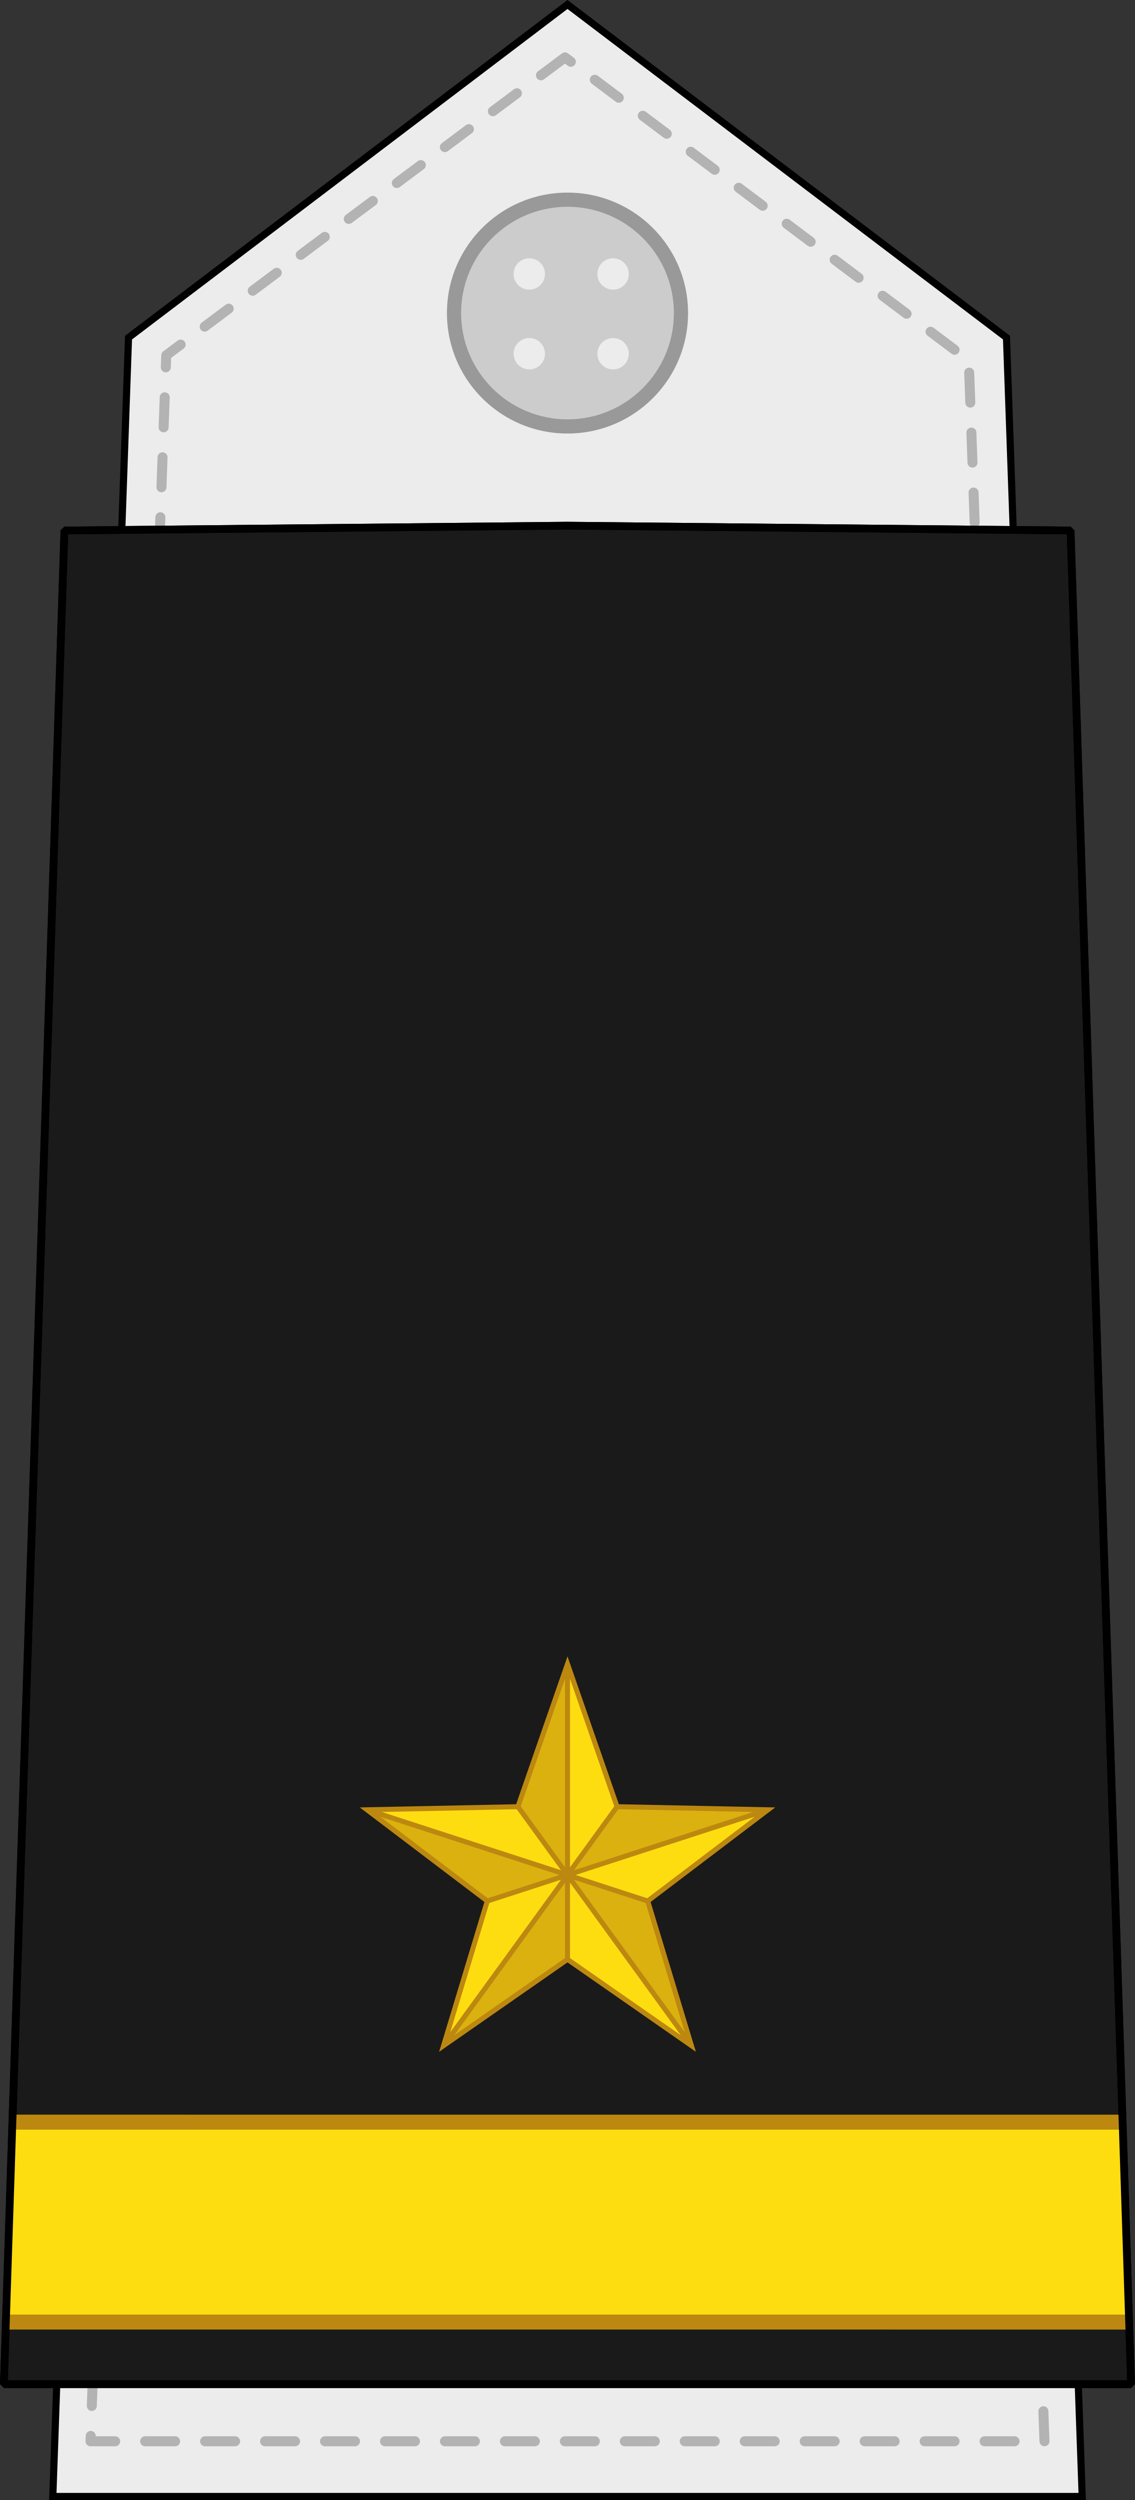 <?xml version="1.0" encoding="UTF-8" standalone="no"?>
<svg
   xmlns:dc="http://purl.org/dc/elements/1.1/"
   xmlns:cc="http://creativecommons.org/ns#"
   xmlns:rdf="http://www.w3.org/1999/02/22-rdf-syntax-ns#"
   xmlns:svg="http://www.w3.org/2000/svg"
   xmlns="http://www.w3.org/2000/svg"
   xmlns:xlink="http://www.w3.org/1999/xlink"
   xmlns:sodipodi="http://sodipodi.sourceforge.net/DTD/sodipodi-0.dtd"
   xmlns:inkscape="http://www.inkscape.org/namespaces/inkscape"
   version="1.0"
   id="svg2"
   height="500.021"
   width="227.154"
   sodipodi:docname="Maldives-Navy-OF-1a.svg"
   inkscape:version="0.92.1 r15371">
  <rect width="100%" height="100%" fill="#333333" stroke="none"/>
  <sodipodi:namedview
     pagecolor="#ffffff"
     bordercolor="#666666"
     borderopacity="1"
     objecttolerance="10"
     gridtolerance="10"
     guidetolerance="10"
     inkscape:pageopacity="0"
     inkscape:pageshadow="2"
     inkscape:window-width="1366"
     inkscape:window-height="705"
     id="namedview834"
     showgrid="false"
     inkscape:snap-bbox="true"
     inkscape:snap-bbox-midpoints="true"
     inkscape:zoom="1.3349624"
     inkscape:cx="23.78865"
     inkscape:cy="190.29553"
     inkscape:window-x="-8"
     inkscape:window-y="-8"
     inkscape:window-maximized="1"
     inkscape:current-layer="svg2" />
  <defs
     id="defs4">
    <linearGradient
       id="linearGradient5390">
      <stop
         style="stop-color:#215585;stop-opacity:1;"
         offset="0"
         id="stop5392" />
      <stop
         style="stop-color:#10273d;stop-opacity:1;"
         offset="1"
         id="stop5394" />
    </linearGradient>
    <linearGradient
       id="linearGradient4288">
      <stop
         id="stop4290"
         offset="0"
         style="stop-color:#e6e6e6;stop-opacity:1;" />
      <stop
         id="stop4292"
         offset="1"
         style="stop-color:#3f3f3f;stop-opacity:1;" />
    </linearGradient>
    <linearGradient
       id="linearGradient3862">
      <stop
         id="stop3864"
         offset="0"
         style="stop-color:#ffffff;stop-opacity:1;" />
      <stop
         id="stop3866"
         offset="1"
         style="stop-color:#ffffff;stop-opacity:0;" />
    </linearGradient>
    <linearGradient
       id="linearGradient3829">
      <stop
         id="stop3831"
         offset="0"
         style="stop-color:#b2b2b2;stop-opacity:1;" />
      <stop
         id="stop3833"
         offset="1"
         style="stop-color:#808080;stop-opacity:0;" />
    </linearGradient>
    <linearGradient
       id="linearGradient3467">
      <stop
         id="stop3469"
         offset="0"
         style="stop-color:#75aadb;stop-opacity:1;" />
      <stop
         id="stop3471"
         offset="1"
         style="stop-color:#3179bc;stop-opacity:1;" />
    </linearGradient>
    <linearGradient
       id="linearGradient3459">
      <stop
         id="stop3461"
         offset="0"
         style="stop-color:#008cd9;stop-opacity:1;" />
      <stop
         id="stop3463"
         offset="1"
         style="stop-color:#008cd9;stop-opacity:1;" />
    </linearGradient>
    <linearGradient
       id="linearGradient3443">
      <stop
         id="stop3445"
         offset="0"
         style="stop-color:#b3b3b3;stop-opacity:1;" />
      <stop
         id="stop3447"
         offset="1"
         style="stop-color:#b3b3b3;stop-opacity:0;" />
    </linearGradient>
    <linearGradient
       id="linearGradient3435">
      <stop
         id="stop3437"
         offset="0"
         style="stop-color:#e4e4e4;stop-opacity:1;" />
      <stop
         id="stop3439"
         offset="1"
         style="stop-color:#b3b3b3;stop-opacity:1;" />
    </linearGradient>
    <linearGradient
       id="linearGradient3421">
      <stop
         style="stop-color:#e1d1ab;stop-opacity:1;"
         offset="0"
         id="stop3423" />
      <stop
         style="stop-color:#ecdddd;stop-opacity:1;"
         offset="1"
         id="stop3425" />
    </linearGradient>
    <linearGradient
       id="linearGradient3402">
      <stop
         id="stop3404"
         offset="0"
         style="stop-color:#9e170b;stop-opacity:1;" />
      <stop
         id="stop3406"
         offset="1"
         style="stop-color:#aa4400;stop-opacity:0;" />
    </linearGradient>
    <linearGradient
       id="linearGradient3375">
      <stop
         id="stop3377"
         offset="0"
         style="stop-color:#ff5555;stop-opacity:1;" />
      <stop
         id="stop3379"
         offset="1"
         style="stop-color:#ff9955;stop-opacity:0;" />
    </linearGradient>
    <linearGradient
       id="linearGradient3363">
      <stop
         id="stop3365"
         offset="0"
         style="stop-color:#ec1313;stop-opacity:1;" />
      <stop
         id="stop3367"
         offset="1"
         style="stop-color:#d92626;stop-opacity:0.965;" />
    </linearGradient>
    <linearGradient
       id="linearGradient3274">
      <stop
         id="stop3276"
         offset="0"
         style="stop-color:#2a9a38;stop-opacity:1;" />
      <stop
         id="stop3278"
         offset="1"
         style="stop-color:#217847;stop-opacity:1;" />
    </linearGradient>
    <linearGradient
       id="linearGradient3266">
      <stop
         id="stop3268"
         offset="0"
         style="stop-color:#da1900;stop-opacity:1;" />
      <stop
         id="stop3270"
         offset="1"
         style="stop-color:#bb210d;stop-opacity:1;" />
    </linearGradient>
    <linearGradient
       id="linearGradient5794">
      <stop
         id="stop5796"
         offset="0"
         style="stop-color:#fbf8ee;stop-opacity:1;" />
      <stop
         id="stop5798"
         offset="1"
         style="stop-color:#dccc8f;stop-opacity:1;" />
    </linearGradient>
    <linearGradient
       id="linearGradient4978">
      <stop
         id="stop4980"
         offset="0"
         style="stop-color:#ffffff;stop-opacity:1;" />
      <stop
         id="stop4982"
         offset="1"
         style="stop-color:#e3dedb;stop-opacity:1;" />
    </linearGradient>
    <linearGradient
       id="linearGradient4938">
      <stop
         id="stop4940"
         offset="0"
         style="stop-color:#b20b02;stop-opacity:1;" />
      <stop
         id="stop4942"
         offset="1"
         style="stop-color:#741111;stop-opacity:1;" />
    </linearGradient>
    <linearGradient
       id="linearGradient3342">
      <stop
         id="stop3344"
         offset="0"
         style="stop-color:#ffffff;stop-opacity:1;" />
      <stop
         id="stop3346"
         offset="1"
         style="stop-color:#ecdddd;stop-opacity:1;" />
    </linearGradient>
    <linearGradient
       y2="128.212"
       x2="454.71"
       y1="91.116"
       x1="454.71"
       gradientUnits="userSpaceOnUse"
       id="linearGradient6140"
       xlink:href="#linearGradient3274" />
    <linearGradient
       y2="211.901"
       x2="461.105"
       y1="239.389"
       x1="454.642"
       gradientUnits="userSpaceOnUse"
       id="linearGradient6142"
       xlink:href="#linearGradient3274" />
    <linearGradient
       y2="230.138"
       x2="434.026"
       y1="201.593"
       x1="457.462"
       gradientUnits="userSpaceOnUse"
       id="linearGradient6144"
       xlink:href="#linearGradient3274" />
    <linearGradient
       y2="171.139"
       x2="425.377"
       y1="129.072"
       x1="408.719"
       gradientUnits="userSpaceOnUse"
       id="linearGradient6146"
       xlink:href="#linearGradient3274" />
    <linearGradient
       y2="339.458"
       x2="412.198"
       y1="113.153"
       x1="434.31"
       gradientUnits="userSpaceOnUse"
       id="linearGradient6148"
       xlink:href="#linearGradient3274" />
    <radialGradient
       r="22.996"
       fy="70.849"
       fx="418.138"
       cy="70.849"
       cx="418.138"
       gradientTransform="matrix(0.807,-0.283,0.752,2.14,27.65,37.635)"
       gradientUnits="userSpaceOnUse"
       id="radialGradient6150"
       xlink:href="#linearGradient3363" />
    <radialGradient
       r="22.496"
       fy="52.591"
       fx="409.252"
       cy="52.591"
       cx="409.252"
       gradientTransform="matrix(0.228,-0.095,0.527,1.268,285.459,20.653)"
       gradientUnits="userSpaceOnUse"
       id="radialGradient6152"
       xlink:href="#linearGradient3375" />
    <radialGradient
       r="22.496"
       fy="61.763"
       fx="459.043"
       cy="61.763"
       cx="459.043"
       gradientTransform="matrix(0.228,-0.095,0.527,1.268,285.459,20.653)"
       gradientUnits="userSpaceOnUse"
       id="radialGradient6154"
       xlink:href="#linearGradient3375" />
    <radialGradient
       r="22.496"
       fy="65.504"
       fx="371.625"
       cy="65.504"
       cx="371.625"
       gradientTransform="matrix(0.228,-0.095,0.527,1.268,285.459,20.653)"
       gradientUnits="userSpaceOnUse"
       id="radialGradient6156"
       xlink:href="#linearGradient3375" />
    <radialGradient
       r="22.496"
       fy="87.877"
       fx="437.654"
       cy="87.877"
       cx="437.654"
       gradientTransform="matrix(0.228,-0.095,0.825,1.97,259.36,-40.75)"
       gradientUnits="userSpaceOnUse"
       id="radialGradient6158"
       xlink:href="#linearGradient3375" />
    <radialGradient
       r="22.496"
       fy="78.12"
       fx="388.352"
       cy="78.12"
       cx="388.352"
       gradientTransform="matrix(0.228,-0.095,0.527,1.268,285.459,20.653)"
       gradientUnits="userSpaceOnUse"
       id="radialGradient6160"
       xlink:href="#linearGradient3375" />
    <radialGradient
       r="22.496"
       fy="101.152"
       fx="419.164"
       cy="101.152"
       cx="419.164"
       gradientTransform="matrix(1.156,-0.353,0.456,1.492,-97.357,112.883)"
       gradientUnits="userSpaceOnUse"
       id="radialGradient6162"
       xlink:href="#linearGradient3402" />
    <linearGradient
       y2="327.495"
       x2="182.594"
       y1="59.018"
       x1="210.934"
       gradientTransform="translate(-0.328,-0.726)"
       gradientUnits="userSpaceOnUse"
       id="linearGradient6170"
       xlink:href="#linearGradient5794" />
    <radialGradient
       r="111.128"
       fy="200.029"
       fx="299.989"
       cy="200.029"
       cx="299.989"
       gradientTransform="matrix(2.677,-0.001,0.001,2.538,-499.6,-308.973)"
       gradientUnits="userSpaceOnUse"
       id="radialGradient6172"
       xlink:href="#linearGradient3342" />
    <linearGradient
       y2="188.208"
       x2="302.467"
       y1="200.116"
       x1="302.467"
       gradientUnits="userSpaceOnUse"
       id="linearGradient6174"
       xlink:href="#linearGradient3467" />
    <linearGradient
       y2="166.942"
       x2="302.458"
       y1="178.849"
       x1="302.458"
       gradientUnits="userSpaceOnUse"
       id="linearGradient6176"
       xlink:href="#linearGradient3467" />
    <linearGradient
       y2="209.456"
       x2="302.69"
       y1="226.307"
       x1="302.69"
       gradientUnits="userSpaceOnUse"
       id="linearGradient6178"
       xlink:href="#linearGradient3467" />
    <radialGradient
       r="30.547"
       fy="82.54"
       fx="746.183"
       cy="82.54"
       cx="746.183"
       gradientTransform="matrix(1,0,0,1.031,0,-2.772)"
       gradientUnits="userSpaceOnUse"
       id="radialGradient6180"
       xlink:href="#linearGradient3435" />
    <radialGradient
       r="30.547"
       fy="82.54"
       fx="744.176"
       cy="82.54"
       cx="744.176"
       gradientTransform="matrix(1,0,0,1.031,0,-2.772)"
       gradientUnits="userSpaceOnUse"
       id="radialGradient6182"
       xlink:href="#linearGradient3435" />
    <radialGradient
       r="30.547"
       fy="81.567"
       fx="740.163"
       cy="81.567"
       cx="740.163"
       gradientTransform="matrix(1,0,0,1.031,0,-2.772)"
       gradientUnits="userSpaceOnUse"
       id="radialGradient6184"
       xlink:href="#linearGradient3435" />
    <radialGradient
       r="35.198"
       fy="257.306"
       fx="259.037"
       cy="257.306"
       cx="259.037"
       gradientTransform="matrix(1,0,0,1,0,0.012)"
       gradientUnits="userSpaceOnUse"
       id="radialGradient6186"
       xlink:href="#linearGradient3421" />
    <radialGradient
       r="35.198"
       fy="257.306"
       fx="346.566"
       cy="257.306"
       cx="346.566"
       gradientTransform="matrix(1,0,0,1,0,0.012)"
       gradientUnits="userSpaceOnUse"
       id="radialGradient6188"
       xlink:href="#linearGradient3421" />
    <radialGradient
       r="21.363"
       fy="299.503"
       fx="269.834"
       cy="299.503"
       cx="269.834"
       gradientTransform="matrix(1,-0.837,0.376,0.449,-113.685,391.552)"
       gradientUnits="userSpaceOnUse"
       id="radialGradient6190"
       xlink:href="#linearGradient4938" />
    <radialGradient
       r="21.363"
       fy="300.062"
       fx="261.172"
       cy="300.062"
       cx="261.172"
       gradientTransform="matrix(0.713,-0.701,0.562,0.572,-89.204,314.17)"
       gradientUnits="userSpaceOnUse"
       id="radialGradient6192"
       xlink:href="#linearGradient4938" />
    <radialGradient
       r="10.673"
       fy="340.293"
       fx="305.637"
       cy="340.293"
       cx="305.637"
       gradientTransform="matrix(1,0,0,0.974,0,9.096)"
       gradientUnits="userSpaceOnUse"
       id="radialGradient6194"
       xlink:href="#linearGradient4938" />
    <radialGradient
       r="24.576"
       fy="316.263"
       fx="296.66"
       cy="316.263"
       cx="296.66"
       gradientTransform="matrix(1,8.1415777e-8,-1.6242505e-7,1.995,5.1369039e-5,-314.684)"
       gradientUnits="userSpaceOnUse"
       id="radialGradient6196"
       xlink:href="#linearGradient4938" />
    <radialGradient
       r="19.734"
       fy="277.394"
       fx="303.814"
       cy="277.394"
       cx="303.814"
       gradientTransform="matrix(1.891,0.015,-0.009,1.118,-268.27,-35.559)"
       gradientUnits="userSpaceOnUse"
       id="radialGradient6198"
       xlink:href="#linearGradient4938" />
    <radialGradient
       r="9.784"
       fy="230.396"
       fx="782.964"
       cy="230.396"
       cx="782.964"
       gradientTransform="matrix(0.515,-0.385,1.416,1.894,53.727,96.122)"
       gradientUnits="userSpaceOnUse"
       id="radialGradient6200"
       xlink:href="#linearGradient4288" />
    <radialGradient
       r="9.784"
       fy="230.396"
       fx="782.964"
       cy="230.396"
       cx="782.964"
       gradientTransform="matrix(0.629,0.13,-0.478,2.316,526.297,-246.538)"
       gradientUnits="userSpaceOnUse"
       id="radialGradient6202"
       xlink:href="#linearGradient4288" />
    <radialGradient
       r="12.448"
       fy="301.71"
       fx="971.665"
       cy="301.71"
       cx="971.665"
       gradientTransform="matrix(1.21,-0.327,0.519,1.92,-364.266,30.224)"
       gradientUnits="userSpaceOnUse"
       id="radialGradient6204"
       xlink:href="#linearGradient4288" />
    <radialGradient
       r="94.55"
       fy="261.728"
       fx="850.66"
       cy="261.728"
       cx="850.66"
       gradientTransform="matrix(0.732,-0.28,0.701,1.833,57.013,60.421)"
       gradientUnits="userSpaceOnUse"
       id="radialGradient6206"
       xlink:href="#linearGradient3829" />
    <radialGradient
       r="94.55"
       fy="149.276"
       fx="892.345"
       cy="149.276"
       cx="892.345"
       gradientTransform="matrix(0.469,-0.395,0.317,0.376,355.093,412.65)"
       gradientUnits="userSpaceOnUse"
       id="radialGradient6208"
       xlink:href="#linearGradient3829" />
    <radialGradient
       r="94.55"
       fy="245.472"
       fx="789.896"
       cy="245.472"
       cx="789.896"
       gradientTransform="matrix(0.469,-0.395,0.317,0.376,355.093,412.65)"
       gradientUnits="userSpaceOnUse"
       id="radialGradient6210"
       xlink:href="#linearGradient3829" />
    <radialGradient
       r="94.55"
       fy="389.494"
       fx="789.065"
       cy="389.494"
       cx="789.065"
       gradientTransform="matrix(0.435,-0.187,0.418,0.975,342.33,15.087)"
       gradientUnits="userSpaceOnUse"
       id="radialGradient6212"
       xlink:href="#linearGradient3829" />
    <radialGradient
       r="94.55"
       fy="275.504"
       fx="1069.342"
       cy="275.504"
       cx="1069.342"
       gradientTransform="matrix(0.724,-0.161,0.326,1.466,61.209,-147.987)"
       gradientUnits="userSpaceOnUse"
       id="radialGradient6214"
       xlink:href="#linearGradient3829" />
    <radialGradient
       r="94.55"
       fy="140.276"
       fx="873.506"
       cy="140.276"
       cx="873.506"
       gradientTransform="matrix(0.345,0.014,-0.016,0.374,574.734,18.774)"
       gradientUnits="userSpaceOnUse"
       id="radialGradient6216"
       xlink:href="#linearGradient3862" />
    <radialGradient
       r="9.784"
       fy="230.396"
       fx="782.964"
       cy="230.396"
       cx="782.964"
       gradientTransform="matrix(0.515,-0.385,1.416,1.894,53.727,96.122)"
       gradientUnits="userSpaceOnUse"
       id="radialGradient6218"
       xlink:href="#linearGradient4288" />
    <radialGradient
       r="9.784"
       fy="230.396"
       fx="782.964"
       cy="230.396"
       cx="782.964"
       gradientTransform="matrix(0.629,0.13,-0.478,2.316,526.297,-246.538)"
       gradientUnits="userSpaceOnUse"
       id="radialGradient6220"
       xlink:href="#linearGradient4288" />
    <radialGradient
       r="12.448"
       fy="301.71"
       fx="971.665"
       cy="301.71"
       cx="971.665"
       gradientTransform="matrix(1.21,-0.327,0.519,1.92,-364.266,30.224)"
       gradientUnits="userSpaceOnUse"
       id="radialGradient6222"
       xlink:href="#linearGradient4288" />
    <radialGradient
       r="94.55"
       fy="261.728"
       fx="850.66"
       cy="261.728"
       cx="850.66"
       gradientTransform="matrix(0.732,-0.28,0.701,1.833,57.013,60.421)"
       gradientUnits="userSpaceOnUse"
       id="radialGradient6224"
       xlink:href="#linearGradient3829" />
    <radialGradient
       r="94.55"
       fy="149.276"
       fx="892.345"
       cy="149.276"
       cx="892.345"
       gradientTransform="matrix(0.469,-0.395,0.317,0.376,355.093,412.65)"
       gradientUnits="userSpaceOnUse"
       id="radialGradient6226"
       xlink:href="#linearGradient3829" />
    <radialGradient
       r="94.55"
       fy="245.472"
       fx="789.896"
       cy="245.472"
       cx="789.896"
       gradientTransform="matrix(0.469,-0.395,0.317,0.376,355.093,412.65)"
       gradientUnits="userSpaceOnUse"
       id="radialGradient6228"
       xlink:href="#linearGradient3829" />
    <radialGradient
       r="94.55"
       fy="389.494"
       fx="789.065"
       cy="389.494"
       cx="789.065"
       gradientTransform="matrix(0.435,-0.187,0.418,0.975,342.33,15.087)"
       gradientUnits="userSpaceOnUse"
       id="radialGradient6230"
       xlink:href="#linearGradient3829" />
    <radialGradient
       r="94.55"
       fy="275.504"
       fx="1069.342"
       cy="275.504"
       cx="1069.342"
       gradientTransform="matrix(0.724,-0.161,0.326,1.466,61.209,-147.987)"
       gradientUnits="userSpaceOnUse"
       id="radialGradient6232"
       xlink:href="#linearGradient3829" />
    <radialGradient
       r="94.55"
       fy="140.276"
       fx="873.506"
       cy="140.276"
       cx="873.506"
       gradientTransform="matrix(0.345,0.014,-0.016,0.374,574.734,18.774)"
       gradientUnits="userSpaceOnUse"
       id="radialGradient6234"
       xlink:href="#linearGradient3862" />
    <radialGradient
       r="9.784"
       fy="230.396"
       fx="782.964"
       cy="230.396"
       cx="782.964"
       gradientTransform="matrix(-0.629,0.13,0.478,2.316,556.969,-295.288)"
       gradientUnits="userSpaceOnUse"
       id="radialGradient3914"
       xlink:href="#linearGradient4288" />
    <radialGradient
       r="77.743"
       fy="217.146"
       fx="786.736"
       cy="217.146"
       cx="786.736"
       gradientTransform="matrix(1,0,0,1.528,0,-118.692)"
       gradientUnits="userSpaceOnUse"
       id="radialGradient3920"
       xlink:href="#linearGradient3829" />
    <radialGradient
       r="9.784"
       fy="230.396"
       fx="782.964"
       cy="230.396"
       cx="782.964"
       gradientTransform="matrix(0.629,0.13,-0.478,2.316,53.03,-295.147)"
       gradientUnits="userSpaceOnUse"
       id="radialGradient3992"
       xlink:href="#linearGradient4288" />
    <radialGradient
       r="77.743"
       fy="217.146"
       fx="786.736"
       cy="217.146"
       cx="786.736"
       gradientTransform="matrix(1,0,0,1.528,0,-118.692)"
       gradientUnits="userSpaceOnUse"
       id="radialGradient3998"
       xlink:href="#linearGradient3829" />
    <radialGradient
       r="77.743"
       fy="214.52"
       fx="848.577"
       cy="214.52"
       cx="848.577"
       gradientTransform="matrix(1.376,-0.846,1.336,2.171,-605.447,461.387)"
       gradientUnits="userSpaceOnUse"
       id="radialGradient4000"
       xlink:href="#linearGradient3829" />
    <radialGradient
       r="77.743"
       fy="256.265"
       fx="839.816"
       cy="256.265"
       cx="839.816"
       gradientTransform="matrix(0.599,-0.187,1.413,4.531,-25.016,-731.578)"
       gradientUnits="userSpaceOnUse"
       id="radialGradient4068"
       xlink:href="#linearGradient3829" />
    <radialGradient
       gradientUnits="userSpaceOnUse"
       gradientTransform="matrix(1,0,0,0.893,0,16.514)"
       r="30.148"
       fy="153.667"
       fx="-11.571"
       cy="153.667"
       cx="-11.571"
       id="radialGradient3620"
       xlink:href="#linearGradient3402" />
    <radialGradient
       gradientUnits="userSpaceOnUse"
       r="31.999"
       fy="159.684"
       fx="-1.389"
       cy="159.684"
       cx="-1.389"
       id="radialGradient3630"
       xlink:href="#linearGradient3402" />
    <radialGradient
       gradientUnits="userSpaceOnUse"
       gradientTransform="matrix(1,0,0,0.92,0,10.381)"
       r="23.03"
       fy="129.136"
       fx="-13.423"
       cy="129.136"
       cx="-13.423"
       id="radialGradient3622"
       xlink:href="#linearGradient3363" />
    <linearGradient
       x1="109.828"
       y1="17.812"
       x2="108.948"
       y2="68.831"
       id="id0"
       gradientUnits="userSpaceOnUse">
      <stop
         style="stop-color:#1f1a17;stop-opacity:1"
         offset="0"
         id="stop9" />
      <stop
         style="stop-color:#ffffff;stop-opacity:1"
         offset="1"
         id="stop11" />
    </linearGradient>
    <linearGradient
       x1="146.137"
       y1="116.363"
       x2="174.172"
       y2="103.28"
       id="id1"
       xlink:href="#id0"
       gradientUnits="userSpaceOnUse" />
    <linearGradient
       x1="144.041"
       y1="175.211"
       x2="174.003"
       y2="161.228"
       id="id2"
       xlink:href="#id0"
       gradientUnits="userSpaceOnUse" />
    <linearGradient
       x1="148.031"
       y1="155.986"
       x2="176.5"
       y2="142.7"
       id="id3"
       xlink:href="#id0"
       gradientUnits="userSpaceOnUse" />
    <linearGradient
       x1="61.534"
       y1="134.181"
       x2="32.486"
       y2="124.499"
       id="id4"
       xlink:href="#id0"
       gradientUnits="userSpaceOnUse" />
    <linearGradient
       x1="135.863"
       y1="191.921"
       x2="166.429"
       y2="177.657"
       id="id5"
       xlink:href="#id0"
       gradientUnits="userSpaceOnUse" />
    <linearGradient
       x1="149.034"
       y1="135.702"
       x2="176.168"
       y2="123.039"
       id="id6"
       xlink:href="#id0"
       gradientUnits="userSpaceOnUse" />
    <linearGradient
       x1="62.201"
       y1="153.989"
       x2="32.754"
       y2="144.174"
       id="id7"
       xlink:href="#id0"
       gradientUnits="userSpaceOnUse" />
    <linearGradient
       x1="66.148"
       y1="173.1"
       x2="35.296"
       y2="162.816"
       id="id8"
       xlink:href="#id0"
       gradientUnits="userSpaceOnUse" />
    <linearGradient
       x1="63.419"
       y1="114.57"
       x2="35.064"
       y2="105.118"
       id="id9"
       xlink:href="#id0"
       gradientUnits="userSpaceOnUse" />
    <linearGradient
       x1="139.12"
       y1="97.646"
       x2="167.305"
       y2="84.493"
       id="id10"
       xlink:href="#id0"
       gradientUnits="userSpaceOnUse" />
    <linearGradient
       x1="124.458"
       y1="206.44"
       x2="154.032"
       y2="192.639"
       id="id11"
       xlink:href="#id0"
       gradientUnits="userSpaceOnUse" />
    <linearGradient
       x1="73.875"
       y1="189.62"
       x2="43.321"
       y2="179.435"
       id="id12"
       xlink:href="#id0"
       gradientUnits="userSpaceOnUse" />
    <linearGradient
       x1="85.476"
       y1="204.27"
       x2="55.521"
       y2="194.285"
       id="id13"
       xlink:href="#id0"
       gradientUnits="userSpaceOnUse" />
    <linearGradient
       x1="70.713"
       y1="95.692"
       x2="42.185"
       y2="86.183"
       id="id14"
       xlink:href="#id0"
       gradientUnits="userSpaceOnUse" />
    <linearGradient
       x1="128.784"
       y1="79.226"
       x2="155.017"
       y2="66.984"
       id="id15"
       xlink:href="#id0"
       gradientUnits="userSpaceOnUse" />
    <linearGradient
       x1="80.6"
       y1="77.324"
       x2="54.619"
       y2="68.663"
       id="id16"
       xlink:href="#id0"
       gradientUnits="userSpaceOnUse" />
    <linearGradient
       x1="115.614"
       y1="65.103"
       x2="141.587"
       y2="52.982"
       id="id17"
       xlink:href="#id0"
       gradientUnits="userSpaceOnUse" />
    <linearGradient
       x1="93.357"
       y1="62.979"
       x2="68.552"
       y2="54.711"
       id="id18"
       xlink:href="#id0"
       gradientUnits="userSpaceOnUse" />
    <linearGradient
       x1="109.828"
       y1="17.812"
       x2="108.948"
       y2="68.831"
       id="linearGradient5356"
       xlink:href="#id0"
       gradientUnits="userSpaceOnUse" />
    <clipPath
       clipPathUnits="userSpaceOnUse"
       id="clipPath67779">
      <path
         d="M 11.991,11.991 H 583.285 V 829.899 H 11.991 Z"
         id="path67781" />
    </clipPath>
    <clipPath
       clipPathUnits="userSpaceOnUse"
       id="clipPath67779-8">
      <path
         d="M 11.991,11.991 H 583.285 V 829.899 H 11.991 Z"
         id="path67781-5" />
    </clipPath>
    <clipPath
       clipPathUnits="userSpaceOnUse"
       id="clipPath9275">
      <path
         d="M 11.991,11.991 H 583.285 V 829.899 H 11.991 Z"
         id="path9277" />
    </clipPath>
    <clipPath
       clipPathUnits="userSpaceOnUse"
       id="clipPath67779-6">
      <path
         d="M 11.991,11.991 H 583.285 V 829.899 H 11.991 Z"
         id="path67781-9" />
    </clipPath>
    <linearGradient
       id="linearGradient11276">
      <stop
         style="stop-color:#c99e4e;stop-opacity:1"
         offset="0"
         id="stop11278" />
      <stop
         id="stop11280"
         offset="0.5"
         style="stop-color:#f8da8a;stop-opacity:1" />
      <stop
         style="stop-color:#cfa555;stop-opacity:1"
         offset="1"
         id="stop11282" />
    </linearGradient>
    <linearGradient
       id="linearGradient12721"
       gradientUnits="userSpaceOnUse"
       x1="274.913"
       y1="510.481"
       x2="397.753"
       y2="410.023">
      <stop
         offset="0.131"
         style="stop-color:#C99E4E"
         id="stop12731" />
      <stop
         offset="0.29"
         style="stop-color:#DFBA68"
         id="stop12729" />
      <stop
         offset="0.49"
         style="stop-color:#F2D180"
         id="stop12727" />
      <stop
         offset="0.832"
         style="stop-color:#FCE090"
         id="stop12725" />
      <stop
         offset="1"
         style="stop-color:#FFE595"
         id="stop12723" />
    </linearGradient>
    <linearGradient
       id="linearGradient7731">
      <stop
         style="stop-color:#cfa555;stop-opacity:1"
         offset="0"
         id="stop7737" />
      <stop
         id="stop7735"
         offset="0.5"
         style="stop-color:#f8da8a;stop-opacity:1" />
      <stop
         style="stop-color:#c99e4e;stop-opacity:1"
         offset="1"
         id="stop7733" />
    </linearGradient>
    <radialGradient
       xlink:href="#linearGradient3363"
       id="radialGradient18157"
       gradientUnits="userSpaceOnUse"
       gradientTransform="matrix(0.807,-0.283,0.752,2.14,27.65,37.635)"
       cx="418.138"
       cy="70.849"
       fx="418.138"
       fy="70.849"
       r="22.996" />
    <radialGradient
       xlink:href="#linearGradient3375"
       id="radialGradient18159"
       gradientUnits="userSpaceOnUse"
       gradientTransform="matrix(0.228,-0.095,0.527,1.268,285.459,20.653)"
       cx="409.252"
       cy="52.591"
       fx="409.252"
       fy="52.591"
       r="22.496" />
    <radialGradient
       xlink:href="#linearGradient3375"
       id="radialGradient18161"
       gradientUnits="userSpaceOnUse"
       gradientTransform="matrix(0.228,-0.095,0.527,1.268,285.459,20.653)"
       cx="459.043"
       cy="61.763"
       fx="459.043"
       fy="61.763"
       r="22.496" />
    <radialGradient
       xlink:href="#linearGradient3375"
       id="radialGradient18163"
       gradientUnits="userSpaceOnUse"
       gradientTransform="matrix(0.228,-0.095,0.527,1.268,285.459,20.653)"
       cx="371.625"
       cy="65.504"
       fx="371.625"
       fy="65.504"
       r="22.496" />
    <radialGradient
       xlink:href="#linearGradient3375"
       id="radialGradient18165"
       gradientUnits="userSpaceOnUse"
       gradientTransform="matrix(0.228,-0.095,0.825,1.97,259.36,-40.75)"
       cx="437.654"
       cy="87.877"
       fx="437.654"
       fy="87.877"
       r="22.496" />
    <radialGradient
       xlink:href="#linearGradient3375"
       id="radialGradient18167"
       gradientUnits="userSpaceOnUse"
       gradientTransform="matrix(0.228,-0.095,0.527,1.268,285.459,20.653)"
       cx="388.352"
       cy="78.12"
       fx="388.352"
       fy="78.12"
       r="22.496" />
    <linearGradient
       id="linearGradient56"
       spreadMethod="pad"
       gradientTransform="matrix(2.272,0,0,-2.272,20.242,2098.008)"
       gradientUnits="userSpaceOnUse"
       y2="789.013"
       x2="130.561"
       y1="737.374"
       x1="104.25">
      <stop
         id="stop58"
         offset="0"
         style="stop-opacity:1;stop-color:#cd8c5d" />
      <stop
         id="stop60"
         offset="0.76"
         style="stop-opacity:1;stop-color:#fec00f" />
      <stop
         id="stop62"
         offset="0.76"
         style="stop-opacity:1;stop-color:#fec00f" />
      <stop
         id="stop64"
         offset="1"
         style="stop-opacity:1;stop-color:#fec00f" />
    </linearGradient>
    <linearGradient
       id="linearGradient68"
       spreadMethod="pad"
       gradientTransform="matrix(2.272,0,0,-2.272,20.242,2098.008)"
       gradientUnits="userSpaceOnUse"
       y2="766.156"
       x2="110.11"
       y1="807.89"
       x1="147.689">
      <stop
         id="stop70"
         offset="0"
         style="stop-opacity:1;stop-color:#cd8c5d" />
      <stop
         id="stop72"
         offset="0.75"
         style="stop-opacity:1;stop-color:#fec00f" />
      <stop
         id="stop74"
         offset="0.75"
         style="stop-opacity:1;stop-color:#fec00f" />
      <stop
         id="stop76"
         offset="1"
         style="stop-opacity:1;stop-color:#fec00f" />
    </linearGradient>
    <linearGradient
       id="linearGradient90"
       spreadMethod="pad"
       gradientTransform="matrix(2.272,0,0,-2.272,20.242,2098.008)"
       gradientUnits="userSpaceOnUse"
       y2="771.412"
       x2="115.907"
       y1="785.973"
       x1="132.658">
      <stop
         id="stop92"
         offset="0"
         style="stop-opacity:1;stop-color:#cd8c5d" />
      <stop
         id="stop94"
         offset="0.86"
         style="stop-opacity:1;stop-color:#fec00f" />
      <stop
         id="stop96"
         offset="0.86"
         style="stop-opacity:1;stop-color:#fec00f" />
      <stop
         id="stop98"
         offset="1"
         style="stop-opacity:1;stop-color:#fec00f" />
    </linearGradient>
    <linearGradient
       id="linearGradient102"
       spreadMethod="pad"
       gradientTransform="matrix(2.272,0,0,-2.272,20.242,2098.008)"
       gradientUnits="userSpaceOnUse"
       y2="781.829"
       x2="127.96"
       y1="768.11"
       x1="149.915">
      <stop
         id="stop104"
         offset="0"
         style="stop-opacity:1;stop-color:#cd8c5d" />
      <stop
         id="stop106"
         offset="0.83"
         style="stop-opacity:1;stop-color:#fec00f" />
      <stop
         id="stop108"
         offset="0.83"
         style="stop-opacity:1;stop-color:#fec00f" />
      <stop
         id="stop110"
         offset="1"
         style="stop-opacity:1;stop-color:#fec00f" />
    </linearGradient>
    <linearGradient
       id="linearGradient114"
       spreadMethod="pad"
       gradientTransform="matrix(2.272,0,0,-2.272,20.242,2098.008)"
       gradientUnits="userSpaceOnUse"
       y2="769.088"
       x2="141.838"
       y1="750.453"
       x1="137.192">
      <stop
         id="stop116"
         offset="0"
         style="stop-opacity:1;stop-color:#cd8c5d" />
      <stop
         id="stop118"
         offset="0.9"
         style="stop-opacity:1;stop-color:#fec00f" />
      <stop
         id="stop120"
         offset="0.9"
         style="stop-opacity:1;stop-color:#fec00f" />
      <stop
         id="stop122"
         offset="1"
         style="stop-opacity:1;stop-color:#fec00f" />
    </linearGradient>
    <linearGradient
       id="linearGradient126"
       spreadMethod="pad"
       gradientTransform="matrix(2.272,0,0,-2.272,20.242,2098.008)"
       gradientUnits="userSpaceOnUse"
       y2="754.511"
       x2="131.511"
       y1="753.855"
       x1="122.131">
      <stop
         id="stop128"
         offset="0"
         style="stop-opacity:1;stop-color:#cd8c5d" />
      <stop
         id="stop130"
         offset="0.94"
         style="stop-opacity:1;stop-color:#fec00f" />
      <stop
         id="stop132"
         offset="0.94"
         style="stop-opacity:1;stop-color:#fec00f" />
      <stop
         id="stop134"
         offset="1"
         style="stop-opacity:1;stop-color:#fec00f" />
    </linearGradient>
    <linearGradient
       id="linearGradient138"
       spreadMethod="pad"
       gradientTransform="matrix(2.272,0,0,-2.272,20.242,2098.008)"
       gradientUnits="userSpaceOnUse"
       y2="759.099"
       x2="119.131"
       y1="769.188"
       x1="114.849">
      <stop
         id="stop140"
         offset="0"
         style="stop-opacity:1;stop-color:#cd8c5d" />
      <stop
         id="stop142"
         offset="0.86"
         style="stop-opacity:1;stop-color:#fec00f" />
      <stop
         id="stop144"
         offset="0.86"
         style="stop-opacity:1;stop-color:#fec00f" />
      <stop
         id="stop146"
         offset="1"
         style="stop-opacity:1;stop-color:#fec00f" />
    </linearGradient>
    <linearGradient
       y2="789.013"
       x2="130.561"
       y1="737.374"
       x1="104.25"
       spreadMethod="pad"
       gradientTransform="matrix(2.272,0,0,-2.272,20.242,2098.008)"
       gradientUnits="userSpaceOnUse"
       id="linearGradient3004"
       xlink:href="#linearGradient56" />
    <linearGradient
       y2="766.156"
       x2="110.11"
       y1="807.89"
       x1="147.689"
       spreadMethod="pad"
       gradientTransform="matrix(2.272,0,0,-2.272,20.242,2098.008)"
       gradientUnits="userSpaceOnUse"
       id="linearGradient3006"
       xlink:href="#linearGradient68" />
    <linearGradient
       y2="771.412"
       x2="115.907"
       y1="785.973"
       x1="132.658"
       spreadMethod="pad"
       gradientTransform="matrix(2.272,0,0,-2.272,20.242,2098.008)"
       gradientUnits="userSpaceOnUse"
       id="linearGradient3008"
       xlink:href="#linearGradient90" />
    <linearGradient
       y2="781.829"
       x2="127.96"
       y1="768.11"
       x1="149.915"
       spreadMethod="pad"
       gradientTransform="matrix(2.272,0,0,-2.272,20.242,2098.008)"
       gradientUnits="userSpaceOnUse"
       id="linearGradient3010"
       xlink:href="#linearGradient102" />
    <linearGradient
       y2="769.088"
       x2="141.838"
       y1="750.453"
       x1="137.192"
       spreadMethod="pad"
       gradientTransform="matrix(2.272,0,0,-2.272,20.242,2098.008)"
       gradientUnits="userSpaceOnUse"
       id="linearGradient3012"
       xlink:href="#linearGradient114" />
    <linearGradient
       y2="754.511"
       x2="131.511"
       y1="753.855"
       x1="122.131"
       spreadMethod="pad"
       gradientTransform="matrix(2.272,0,0,-2.272,20.242,2098.008)"
       gradientUnits="userSpaceOnUse"
       id="linearGradient3014"
       xlink:href="#linearGradient126" />
    <linearGradient
       y2="759.099"
       x2="119.131"
       y1="769.188"
       x1="114.849"
       spreadMethod="pad"
       gradientTransform="matrix(2.272,0,0,-2.272,20.242,2098.008)"
       gradientUnits="userSpaceOnUse"
       id="linearGradient3016"
       xlink:href="#linearGradient138" />
  </defs>
  <path
     inkscape:connector-curvature="0"
     style="fill:#ececec;fill-opacity:1;stroke:#000000;stroke-width:1.428;stroke-linecap:butt;stroke-linejoin:miter;stroke-miterlimit:4;stroke-dasharray:none;stroke-opacity:1"
     d="m 216.586,499.307 -15.152,-431.781 -87.857,-66.629 -87.857,66.629 -15.152,431.781 h 103.009 z"
     id="path16785" />
  <path
     inkscape:connector-curvature="0"
     id="path16787"
     d="m 113.072,11.474 -79.802,59.599 -15.152,417.193 h 190.919 L 193.884,72.083 Z"
     style="fill:none;fill-rule:evenodd;stroke:#b3b3b3;stroke-width:2;stroke-linecap:round;stroke-linejoin:round;stroke-miterlimit:4;stroke-dasharray:6, 6;stroke-dashoffset:0;stroke-opacity:1" />
  <path
     inkscape:connector-curvature="0"
     id="path16789"
     d="m 0.772,476.846 12.121,-370.746 100.684,-0.965 100.684,0.965 12.121,370.746 h -112.805 z"
     style="fill:#1a1a1a;fill-opacity:1;stroke:#000000;stroke-width:1.544;stroke-linecap:round;stroke-linejoin:bevel;stroke-miterlimit:4;stroke-dasharray:none;stroke-dashoffset:0;stroke-opacity:1" />
  <g
     transform="translate(2456.637,-614.604)"
     id="g16803">
    <ellipse
       cy="677.219"
       cx="-2343.06"
       id="ellipse16791"
       style="fill:#999999;fill-opacity:1;stroke:none;stroke-width:1.447;stroke-linecap:round;stroke-linejoin:bevel;stroke-miterlimit:4;stroke-dasharray:none;stroke-dashoffset:0;stroke-opacity:1"
       rx="24.129"
       ry="24.093" />
    <ellipse
       cy="677.219"
       cx="-2343.06"
       style="fill:#cccccc;fill-opacity:1;stroke:none"
       id="ellipse16793"
       rx="21.29"
       ry="21.258" />
    <g
       style="fill:#d2be91;fill-opacity:1"
       transform="matrix(0.471,0,0,0.47,-2710.289,640.53)"
       id="g16801">
      <g
         style="fill:#d2be91;fill-opacity:1"
         id="g16797"
         transform="translate(0,-2.857)">
        <path
           inkscape:connector-curvature="0"
           id="path16795"
           transform="matrix(2.125,0,0,2.129,5754.054,-1360.545)"
           d="m -2348.523,666.115 a 3.139,3.134 0 0 0 -3.139,3.135 3.139,3.134 0 0 0 3.139,3.133 3.139,3.134 0 0 0 3.139,-3.133 3.139,3.134 0 0 0 -3.139,-3.135 z m 16.756,0 a 3.139,3.134 0 0 0 -3.141,3.135 3.139,3.134 0 0 0 3.141,3.133 3.139,3.134 0 0 0 3.139,-3.133 3.139,3.134 0 0 0 -3.139,-3.135 z m -16.756,15.939 a 3.139,3.134 0 0 0 -3.139,3.135 3.139,3.134 0 0 0 3.139,3.135 3.139,3.134 0 0 0 3.139,-3.135 3.139,3.134 0 0 0 -3.139,-3.135 z m 16.756,0 a 3.139,3.134 0 0 0 -3.141,3.135 3.139,3.134 0 0 0 3.141,3.135 3.139,3.134 0 0 0 3.139,-3.135 3.139,3.134 0 0 0 -3.139,-3.135 z"
           style="opacity:1;fill:#ececec;fill-opacity:1;stroke:none;stroke-width:5;stroke-linecap:round;stroke-linejoin:round;stroke-miterlimit:4;stroke-dasharray:none;stroke-dashoffset:0.3;stroke-opacity:1" />
      </g>
      <g
         style="fill:#d2be91;fill-opacity:1"
         transform="translate(0,31.071)"
         id="g16799" />
    </g>
  </g>
  <path
     inkscape:connector-curvature="0"
     style="fill:#fddd10;fill-opacity:1;stroke:none;stroke-width:3;stroke-linecap:butt;stroke-linejoin:miter;stroke-miterlimit:4;stroke-dasharray:none;stroke-opacity:1"
     d="m 0.525,464.421 224.726,0.003 -0.779,-39.982 -222.388,-0.003 z"
     id="path14963" />
  <path
     inkscape:connector-curvature="0"
     style="fill:none;stroke:#bc8810;stroke-width:3;stroke-linecap:butt;stroke-linejoin:miter;stroke-miterlimit:4;stroke-dasharray:none;stroke-opacity:1"
     d="m 2.084,424.439 222.388,0.003"
     id="path15020" />
  <path
     inkscape:connector-curvature="0"
     style="fill:none;stroke:#bc8810;stroke-width:3;stroke-linecap:butt;stroke-linejoin:miter;stroke-miterlimit:4;stroke-dasharray:none;stroke-opacity:1"
     d="m 0.525,464.421 224.726,0.003"
     id="path15020-2" />
  <path
     inkscape:connector-curvature="0"
     id="path16789-5"
     d="m 0.772,476.846 12.121,-370.746 100.684,-0.965 100.684,0.965 12.121,370.746 h -112.805 z"
     style="fill:none;fill-opacity:1;stroke:#000000;stroke-width:1.544;stroke-linecap:round;stroke-linejoin:bevel;stroke-miterlimit:4;stroke-dasharray:none;stroke-dashoffset:0;stroke-opacity:1" />
  <g
     id="g5907"
     transform="translate(218.733,7.491)">
    <path
       inkscape:transform-center-y="-4.0290782"
       d="m -105.156,325.317 9.92,28.539 30.208,0.616 -24.077,18.254 8.749,28.92 -24.8,-17.258 -24.8,17.258 8.749,-28.92 -24.077,-18.254 30.208,-0.616 z"
       inkscape:randomized="0"
       inkscape:rounded="-1.42247e-016"
       inkscape:flatsided="false"
       sodipodi:arg2="-0.9424778"
       sodipodi:arg1="-1.5707963"
       sodipodi:r2="16.877222"
       sodipodi:r1="42.193054"
       sodipodi:cy="367.51053"
       sodipodi:cx="-105.15593"
       sodipodi:sides="5"
       id="path5703"
       style="opacity:1;fill:#fddd10;fill-opacity:1;stroke:none;stroke-width:0.5;stroke-linecap:square;stroke-linejoin:miter;stroke-miterlimit:4;stroke-dasharray:none;stroke-dashoffset:0;stroke-opacity:1;paint-order:stroke markers fill"
       sodipodi:type="star" />
    <path
       sodipodi:nodetypes="cccc"
       inkscape:connector-curvature="0"
       id="path5870"
       d="m -105.156,367.511 -24.8,34.135 24.8,-17.258 z"
       style="opacity:1;fill:#dbb110;fill-opacity:1;stroke:none;stroke-width:0.094;stroke-linecap:square;stroke-linejoin:miter;stroke-miterlimit:4;stroke-dasharray:none;stroke-dashoffset:0;stroke-opacity:1;paint-order:stroke markers fill" />
    <path
       sodipodi:nodetypes="cccc"
       inkscape:connector-curvature="0"
       id="path5872"
       d="m -105.156,367.511 24.8,34.135 -8.749,-28.92 z"
       style="opacity:1;fill:#dbb110;fill-opacity:1;stroke:none;stroke-width:0.094;stroke-linecap:square;stroke-linejoin:miter;stroke-miterlimit:4;stroke-dasharray:none;stroke-dashoffset:0;stroke-opacity:1;paint-order:stroke markers fill" />
    <path
       sodipodi:nodetypes="cccc"
       inkscape:connector-curvature="0"
       id="path5874"
       d="m -95.236,353.857 -9.92,13.654 40.128,-13.038 z"
       style="opacity:1;fill:#dbb110;fill-opacity:1;stroke:none;stroke-width:0.094;stroke-linecap:square;stroke-linejoin:miter;stroke-miterlimit:4;stroke-dasharray:none;stroke-dashoffset:0;stroke-opacity:1;paint-order:stroke markers fill" />
    <path
       sodipodi:nodetypes="cccc"
       inkscape:connector-curvature="0"
       id="path5876"
       d="m -115.076,353.857 9.92,13.654 v -42.193 z"
       style="opacity:1;fill:#dbb110;fill-opacity:1;stroke:none;stroke-width:0.094;stroke-linecap:square;stroke-linejoin:miter;stroke-miterlimit:4;stroke-dasharray:none;stroke-dashoffset:0;stroke-opacity:1;paint-order:stroke markers fill" />
    <path
       sodipodi:nodetypes="cc"
       inkscape:connector-curvature="0"
       id="path5705"
       d="M -105.156,384.388 V 325.317"
       style="fill:none;stroke:#bc8810;stroke-width:1px;stroke-linecap:butt;stroke-linejoin:miter;stroke-opacity:1" />
    <path
       sodipodi:nodetypes="cccc"
       inkscape:connector-curvature="0"
       id="path5878"
       d="m -145.284,354.472 24.077,18.254 16.051,-5.215 z"
       style="opacity:1;fill:#dbb110;fill-opacity:1;stroke:none;stroke-width:0.094;stroke-linecap:square;stroke-linejoin:miter;stroke-miterlimit:4;stroke-dasharray:none;stroke-dashoffset:0;stroke-opacity:1;paint-order:stroke markers fill" />
    <path
       inkscape:connector-curvature="0"
       id="path5860"
       d="m -95.236,353.857 -34.721,47.789"
       style="fill:none;stroke:#bc8810;stroke-width:1px;stroke-linecap:butt;stroke-linejoin:miter;stroke-opacity:1" />
    <path
       inkscape:connector-curvature="0"
       id="path5862"
       d="M -80.355,401.645 -115.076,353.857"
       style="fill:none;stroke:#bc8810;stroke-width:1px;stroke-linecap:butt;stroke-linejoin:miter;stroke-opacity:1" />
    <path
       inkscape:connector-curvature="0"
       id="path5864"
       d="m -65.028,354.472 -56.179,18.254"
       style="fill:none;stroke:#bc8810;stroke-width:1px;stroke-linecap:butt;stroke-linejoin:miter;stroke-opacity:1" />
    <path
       inkscape:connector-curvature="0"
       id="path5866"
       d="M -89.105,372.726 -145.284,354.472"
       style="fill:none;stroke:#bc8810;stroke-width:1px;stroke-linecap:butt;stroke-linejoin:miter;stroke-opacity:1" />
    <path
       inkscape:transform-center-y="-4.0290782"
       d="m -105.156,325.317 9.92,28.539 30.208,0.616 -24.077,18.254 8.749,28.92 -24.8,-17.258 -24.8,17.258 8.749,-28.92 -24.077,-18.254 30.208,-0.616 z"
       inkscape:randomized="0"
       inkscape:rounded="-1.42247e-016"
       inkscape:flatsided="false"
       sodipodi:arg2="-0.9424778"
       sodipodi:arg1="-1.5707963"
       sodipodi:r2="16.877222"
       sodipodi:r1="42.193054"
       sodipodi:cy="367.51053"
       sodipodi:cx="-105.15593"
       sodipodi:sides="5"
       id="path5703-6"
       style="opacity:1;fill:none;fill-opacity:1;stroke:#bc8810;stroke-width:1;stroke-linecap:square;stroke-linejoin:miter;stroke-miterlimit:4;stroke-dasharray:none;stroke-dashoffset:0;stroke-opacity:1;paint-order:stroke markers fill"
       sodipodi:type="star" />
  </g>
</svg>
